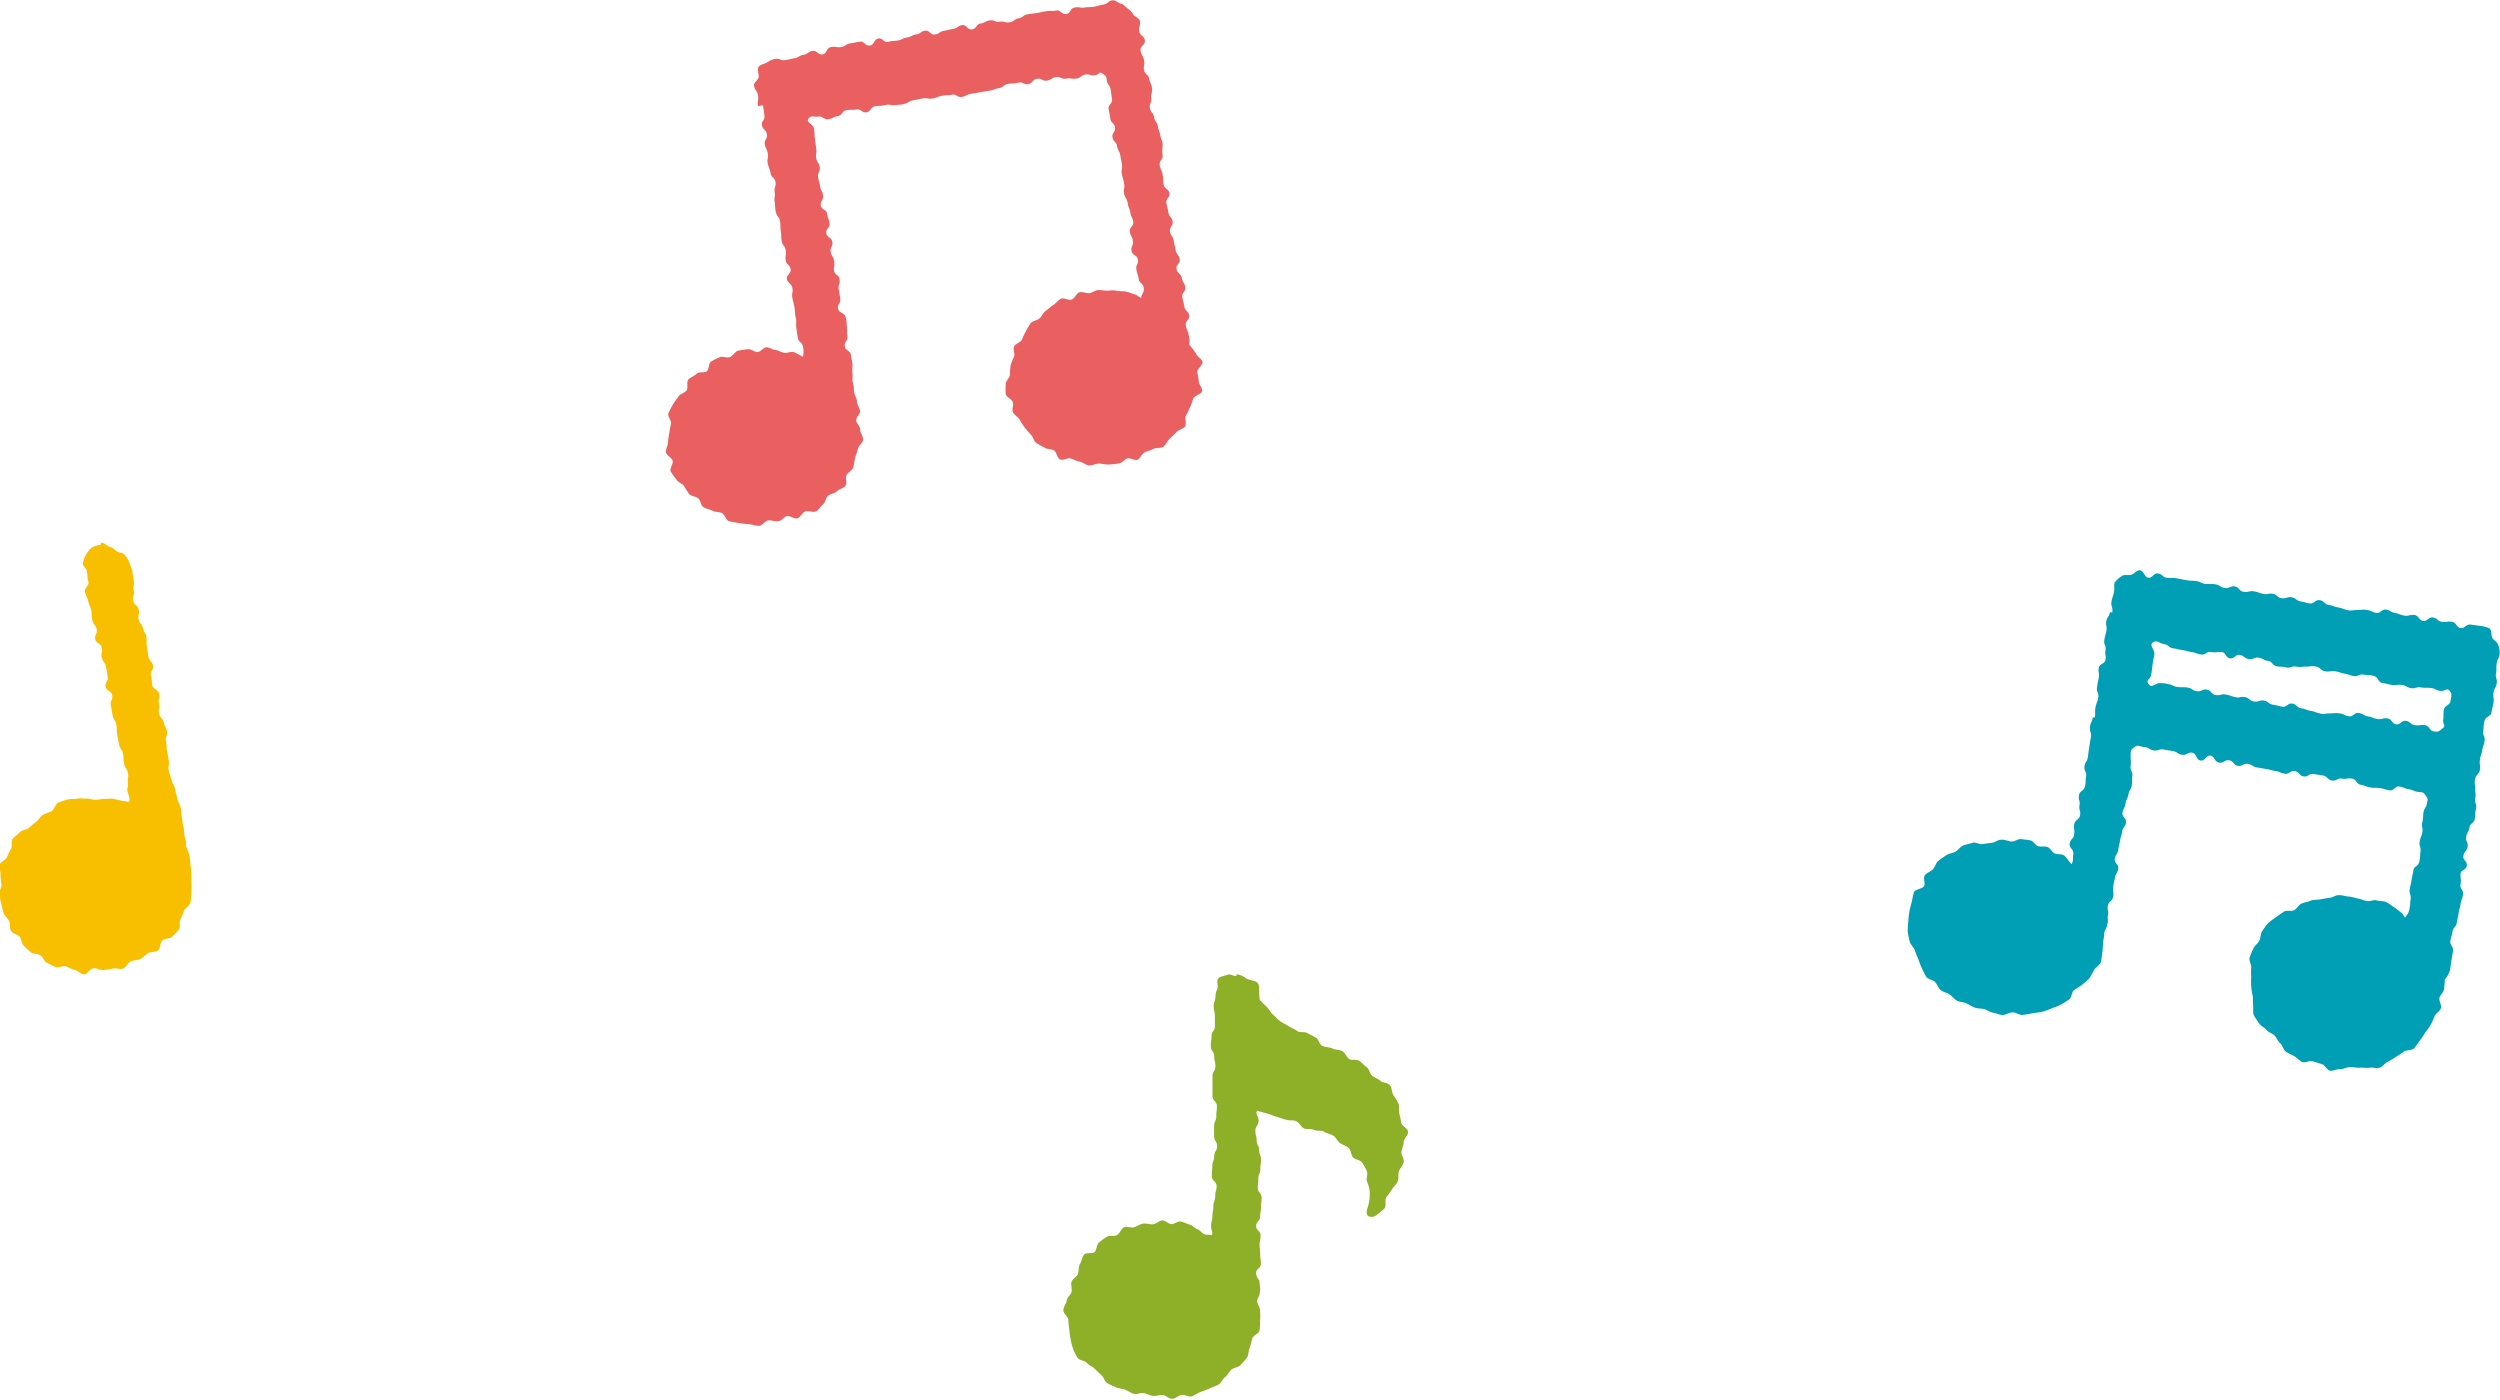 <svg xmlns="http://www.w3.org/2000/svg" width="250" height="140" viewBox="0 0 250 140"><title>icon_onpu_left</title><g id="レイヤー_2" data-name="レイヤー 2"><g id="レイヤー_1-2" data-name="レイヤー 1"><path d="M125.8,98.35c-.2-.33-.83-.3-1.16-.49a2,2,0,0,0-1-.44v.19c-.3,0-.63-.24-.9-.13s-.71.15-.91.36,0,.76-.07,1a1.9,1.9,0,0,0-.21.78c0,.49-.18.49-.18,1s.12.49.12,1,0,.48,0,1-.34.48-.34,1-.07.48-.07,1,.34.48.34,1,.12.48.12,1-.29.48-.29,1,0,.48,0,1,0,.49,0,1,.44.48.44,1-.06.48-.06,1-.22.48-.22,1,0,.49,0,1,.3.49.3,1-.29.49-.29,1-.19.49-.19,1-.05.49-.05,1,.48.49.48,1-.14.49-.14,1-.18.49-.18,1-.1.49-.1,1-.13.49-.13,1,.21.45.07.92c-.26-.15-.42,0-.7-.1s-.46-.42-.74-.52-.51-.4-.8-.47-.57-.25-.87-.3-.64.28-.94.26-.59-.37-.89-.37-.63.36-.95.39-.66-.12-1-.06-.59.28-.9.36-.73-.14-1,0-.42.65-.71.79-.73,0-1,.16-.53.38-.78.57-.21.73-.44.95-.88,0-1.08.29-.21.66-.39.93-.07.69-.21,1-.51.45-.62.75.07.67,0,1-.44.54-.48.86-.34.63-.34,1,.45.62.49.94a7.67,7.67,0,0,0,.1.94,8.28,8.28,0,0,0,.13,1,8.76,8.76,0,0,0,.25,1,9,9,0,0,0,.45.88c.18.26.73.26.93.5s.53.34.76.56a8.79,8.79,0,0,0,.67.64c.25.19.32.64.59.81s.58.28.87.42.63.14.93.25.56.32.87.41.67-.13,1-.07.59.25.91.28.62-.09.95-.09.66.41,1,.38.61-.34.92-.39.72.23,1,.15.59-.33.88-.44.63-.21.91-.35.63-.23.9-.39.41-.56.66-.75.39-.52.62-.74.71-.22.91-.46a9.27,9.27,0,0,0,.65-.74c.18-.26.14-.68.29-1a8.36,8.36,0,0,0,.24-.93c.11-.3.65-.47.73-.78a8.61,8.61,0,0,0,.06-1,8.27,8.27,0,0,0,0-1c0-.32-.25-.62-.29-.92s.32-.59.24-.89c.14-.29,0-.66,0-1s-.35-.47-.35-.94.48-.47.48-.94-.07-.47-.07-.94-.06-.47-.06-.95.1-.47.1-.94-.45-.47-.45-.94.4-.47.4-.94.09-.47.09-.95.06-.47.06-.95-.38-.47-.38-.95.05-.47.05-.95.2-.47.2-.95.07-.47.07-.95-.18-.47-.18-.94-.25-.47-.25-.95-.13-.48-.13-1,.32-.48.32-1-.33-.56-.16-1l1.08.3c.32.09.62.24.92.32l.93.29c.32.1.69,0,1,.14s.48.6.77.72.7,0,1,.15.71,0,1,.18.64.23.91.38.43.58.69.75.62.3.86.49.23.73.45.95.7.25.88.49a5.15,5.15,0,0,1,.48.85c.15.31-.05.69,0,1a4.08,4.08,0,0,1,.28.88,4.38,4.38,0,0,1,0,.95,5.44,5.44,0,0,1-.21.94c-.12.27-.1.64.1.77a.78.78,0,0,0,.84-.13,7.91,7.91,0,0,0,.78-.66c.19-.25,0-.8.16-1.1a8.48,8.48,0,0,0,.58-.79c.14-.28.46-.5.58-.83s0-.67.12-1,.41-.57.47-.91-.27-.7-.23-1,.21-.63.23-1,.44-.65.44-1-.64-.62-.69-.93a6.08,6.08,0,0,0-.19-.91c-.09-.32.06-.69-.08-1a6.49,6.49,0,0,0-.5-.83c-.18-.27-.14-.71-.35-1s-.71-.22-.95-.44-.56-.3-.82-.51-.29-.68-.56-.86-.47-.46-.75-.64-.74,0-1-.18-.39-.62-.68-.78-.67-.12-1-.27-.67-.11-1-.26-.37-.69-.66-.84l-.86-.45c-.29-.16-.73,0-1-.2s-.58-.31-.85-.48-.59-.32-.85-.5-.48-.46-.73-.67-.39-.55-.62-.77a8.83,8.83,0,0,1-.69-.69C125.85,99.08,126,98.62,125.8,98.35Z" style="fill:#8eaf28"/><path d="M244.47,97.95A2.37,2.37,0,0,0,245,97c.08-.47.06-.48.14-.95s.08-.47.16-.95-.33-.54-.26-1,.13-.47.21-.94.35-.43.43-.9.11-.47.18-.94.13-.47.2-.94.17-.46.24-.93-.33-.54-.25-1,0-.49,0-1,.55-.4.63-.87-.42-.55-.34-1,.34-.43.42-.91-.22-.52-.14-1,.25-.44.32-.91.46-.41.54-.88,0-.48.12-1-.16-.51-.08-1,0-.49,0-1-.11-.5,0-1,.39-.42.47-.9-.07-.5,0-1,.15-.46.23-.94.16-.46.24-.94-.22-.52-.14-1,0-.48.13-1,.62-.39.7-.87.12-.47.2-.95-.06-.5,0-1,.24-.45.32-.93-.15-.51-.07-1,0-.49.07-1,.22-.46.3-.94a2.42,2.42,0,0,0-.14-.9c-.07-.29-.4-.43-.57-.67s-.06-.82-.31-1a2.85,2.85,0,0,0-.95-.25c-.47-.07-.47-.06-.94-.13s-.55.42-1,.34-.39-.54-.86-.62-.49.07-1,0-.42-.35-.89-.43-.55.42-1,.34-.4-.52-.87-.59-.5.14-1,.06-.45-.18-.92-.26-.44-.26-.9-.34-.55.41-1,.33-.44-.22-.91-.29-.49,0-1,0-.5.12-1,0-.45-.18-.92-.26-.45-.17-.92-.25-.42-.39-.89-.47-.54.39-1,.32-.46-.12-.92-.2-.43-.33-.89-.41-.51.16-1,.09-.42-.36-.89-.44-.5.12-1,0-.45-.18-.92-.25-.5.13-1,.05-.41-.46-.88-.54-.52.24-1,.16-.44-.28-.91-.36-.49,0-1-.05-.45-.21-.92-.28-.48,0-1-.09-.46-.1-.93-.18-.49,0-1-.06-.43-.35-.9-.43-.57.49-1,.42-.38-.68-.85-.75c-.3,0-.6.41-.88.47s-.66-.06-.9.11a2.59,2.59,0,0,0-.7.63c-.15.24,0,.63-.09.93-.08.52-.17.5-.25,1s.16.55.08,1.07l-.24,0c-.07.46-.28.43-.36.89s.11.49,0,1-.13.45-.2.91.2.5.12,1,.08.48,0,.94-.61.38-.68.84.1.49,0,1-.1.46-.17.93.2.51.13,1h0c-.08.52-.19.5-.28,1s0,.53-.06,1l-.21,0c-.08.48-.21.46-.28.95s.17.52.09,1-.08.48-.16,1-.07.48-.14,1-.27.45-.34.94.24.53.16,1,0,.49-.11,1-.52.41-.6.9.13.52.05,1,.14.52.06,1-.51.41-.59.9.06.51,0,1-.37.44-.45.92.44.57.36,1.06.05.6-.17,1c-.23-.19-.51-.7-.76-.87s-.67-.06-.94-.2-.42-.51-.7-.63-.65,0-.94-.09-.48-.51-.78-.58-.62-.08-.91-.13-.68.27-1,.24-.63-.19-1-.18-.62.27-.93.31-.62.07-.93.13-.72-.23-1-.13-.65.15-.95.27-.5.47-.78.62-.65.18-.92.36a9.53,9.53,0,0,0-.8.57c-.24.21-.32.61-.54.84s-.61.34-.8.59.08.82-.08,1.09-.85.29-1,.58a8.57,8.57,0,0,0-.22,1,8.18,8.18,0,0,0-.24.95,8.3,8.3,0,0,0-.11,1,8.5,8.5,0,0,0-.06,1,8.47,8.47,0,0,0,.2,1c.07.31.41.57.51.87a8.35,8.35,0,0,0,.35.89,8.92,8.92,0,0,0,.35.9,9.51,9.51,0,0,0,.45.88c.19.25.66.29.88.52s.31.6.56.8.61.25.88.43.46.46.74.62.64.14.93.27.55.32.85.43.63.07.94.15.57.31.89.36.63.21.94.23.64-.25,1-.26.66.28,1,.25.65-.09,1-.16.66-.07,1-.16.63-.21.92-.33.63-.22.91-.37.57-.34.84-.52.25-.74.49-.94a9,9,0,0,0,.8-.53,8.76,8.76,0,0,0,.73-.64,8.3,8.3,0,0,0,.47-.84c.16-.27.55-.46.68-.75a8.91,8.91,0,0,0,.15-1,8.41,8.41,0,0,0,.07-1,7.59,7.59,0,0,0,.13-.93c0-.31.3-.54.27-.85.19-.27,0-.66.1-1s-.12-.49,0-.95.45-.4.52-.86-.05-.48,0-.95.09-.46.17-.93.25-.43.33-.9-.41-.54-.34-1,.27-.43.34-.89.11-.46.18-.92.15-.45.22-.92.31-.43.38-.89-.43-.55-.35-1,.23-.44.3-.9.21-.44.29-.91.25-.43.33-.9,0-.48.06-.95-.24-.52-.17-1,0-.48,0-1,0-.61.38-.89.48-.05,1,0,.44.25.92.33.51-.17,1-.09l.94.16c.47.08.44.3.91.37s.53-.28,1-.21.37.7.84.78.58-.57,1-.49.39.62.86.7.53-.3,1-.23.41.47.88.55.53-.27,1-.19.44.28.9.35l.94.16c.47.08.46.13.93.2s.45.2.92.27.54-.34,1-.26.41.45.88.53.53-.31,1-.24l.94.15c.47.08.42.42.89.5s.53-.27,1-.19.5-.07,1,0,.4.53.88.61.46.19.93.27.49,0,1,.07.46.14.94.22.56-.46,1-.38.46.19.93.27.46.19.94.27.45-.05.74.34.23.33.15.8-.28.44-.35.91,0,.48-.12,1,.1.5,0,1-.18.46-.26.93.15.51.08,1,0,.48-.12,1-.51.4-.59.88-.11.47-.18.94-.11.47-.19.94.17.51.09,1,0,.48-.12,1-.19.4-.41.83c-.23-.19-.17-.35-.42-.51s-.47-.4-.73-.55-.5-.38-.78-.5-.64-.06-.92-.16-.66.13-1,.06-.56-.19-.85-.24-.62-.18-.93-.2-.64-.15-1-.15-.63.24-.94.27-.62.1-.93.16-.64,0-.95.13-.62.16-.92.28-.45.51-.73.66-.77,0-1,.13a26.94,26.94,0,0,0-1.6,1.15,9,9,0,0,0-.59.79c-.19.25-.16.68-.32,1s-.47.49-.59.78a8.15,8.15,0,0,0-.37.91c-.09.3.21.7.16,1a7.39,7.39,0,0,0,0,.94,7.27,7.27,0,0,0,0,.92,7.35,7.35,0,0,0,.14.91c.07.31,0,.65.05,1s-.06.72.08,1a9.24,9.24,0,0,0,.54.82c.17.27.55.4.74.65s.57.32.79.55.32.55.56.76.3.65.56.84.57.3.85.46.5.45.79.58.76-.18,1.06-.08.58.2.89.28.52.62.84.67.68-.18,1-.16.64-.19,1-.2.63.09.95.06.65.05,1,0,.7.09,1,0,.53-.47.82-.59a9.56,9.56,0,0,0,.82-.5,9.1,9.1,0,0,0,.79-.52c.27-.18.73-.1,1-.31a9.24,9.24,0,0,0,.59-.79,8.48,8.48,0,0,0,.54-.8,8,8,0,0,0,.55-.78,7.83,7.83,0,0,0,.39-.87c.12-.29.54-.49.63-.8s-.2-.7-.15-1,.44-.59.46-.9S244.5,98.26,244.47,97.95ZM214.84,68.38c-.28-.4.2-.43.28-.92s.07-.49.14-1,.09-.49.17-1-.55-.91-.15-1.21.66.09,1.13.16.43.35.9.42.47.11.94.18.46.13.93.2.46.17.93.24.54-.33,1-.25.49,0,1,0,.4.55.87.63.55-.42,1-.34.43.34.9.42.52-.22,1-.14.44.25.92.32.41.46.88.54.48,0,.94.11.51-.16,1-.08.49,0,1,0,.5-.11,1,0,.42.39.89.47.49-.07,1,0,.46.15.93.23.46.16.93.24.52-.22,1-.14.48,0,1,.13.39.62.86.7.47.12.94.2.5-.06,1,0,.45.24.92.32.51-.15,1-.07.49,0,1,.06.45.22.93.29.67-.36.95,0,.16.5.08,1-.58.41-.66.89,0,.5-.07,1,.33.56-.06.86-.41.38-.88.3-.4-.54-.87-.62-.5.07-1,0-.43-.35-.9-.43-.55.42-1,.34-.4-.52-.87-.59-.51.14-1,.06-.45-.19-.93-.26-.44-.26-.92-.34-.55.41-1,.33-.45-.22-.92-.29-.49,0-1,0-.5.12-1,0-.45-.18-.92-.26-.45-.18-.92-.25-.42-.39-.89-.47-.55.39-1,.31-.46-.12-.94-.2-.43-.33-.9-.41-.51.16-1,.09-.43-.36-.9-.44-.51.12-1,0-.46-.18-.93-.26-.51.13-1,.05-.41-.46-.89-.54-.52.24-1,.16-.44-.28-.91-.36-.49,0-1-.06-.45-.21-.93-.29a3.36,3.36,0,0,0-1-.09C215.25,68.54,215.12,68.77,214.84,68.38Z" style="fill:#009fb5"/><path d="M12.93,56.26a2.38,2.38,0,0,0-.46-.78c-.17-.24-.56-.19-.8-.35s-.38-.38-.67-.44-.6-.47-.9-.41l0,.19a2.56,2.56,0,0,0-.89.27,2.53,2.53,0,0,0-.6.71,2.42,2.42,0,0,0-.32.85c-.05.28.34.52.4.82.1.48,0,.49.14,1s-.42.58-.33,1.06.22.45.32.92.21.45.3.93,0,.49.12,1,.33.42.43.89-.24.54-.14,1,.55.38.65.85-.13.52,0,1,.32.43.42.91.08.48.17,1-.31.56-.21,1,.56.38.66.85-.24.55-.14,1,.08.48.18,1,.28.44.37.92,0,.5.09,1,.09.48.19,1,.29.44.39.91,0,.49.11,1,.28.44.38.92-.05.51,0,1-.15.53,0,1,.19.43.14.92a6.81,6.81,0,0,0-.72-.11c-.29-.07-.57-.15-.87-.2s-.59,0-.89,0-.58.08-.88.09-.6-.15-.9-.12-.62-.08-.92,0-.68,0-1,.09-.64.2-.93.32-.39.7-.67.85-.6.21-.87.38-.42.49-.67.68-.48.39-.71.6-.7.2-.91.44-.54.41-.73.67,0,.76-.16,1a8.37,8.37,0,0,0-.41.84c-.12.29-.66.45-.74.76s.15.7.1,1a8.22,8.22,0,0,0,.1,1c0,.32-.24.63-.21.95a7.91,7.91,0,0,0,.19.94,7.79,7.79,0,0,0,.23.93c.1.3.41.51.55.79s0,.7.2,1,.63.31.84.56.19.67.42.9a8.77,8.77,0,0,0,.7.66c.25.19.67.13.95.3s.38.62.67.76.57.31.88.42.71-.15,1-.07.58.3.89.35.6.44.92.46.65-.61,1-.62.63.22,1,.18.62-.08.94-.15.7.13,1,0,.47-.6.76-.72.66-.08.94-.23.5-.4.77-.57.73-.08,1-.28.2-.75.43-1,.77-.14,1-.38.48-.46.67-.72,0-.76.15-1a8.31,8.31,0,0,0,.36-.87c.12-.29.55-.48.64-.78a8.4,8.4,0,0,0,.1-1,8,8,0,0,0,0-1,10.51,10.51,0,0,0-.1-1.88,8,8,0,0,0-.11-.94,7.71,7.71,0,0,0-.33-.85,2.23,2.23,0,0,0-.14-1c-.1-.47,0-.48-.12-1s-.07-.47-.16-.94,0-.48-.12-.95-.24-.44-.34-.91-.13-.46-.22-.93-.25-.44-.35-.9-.17-.45-.27-.92.07-.5,0-1-.08-.47-.17-.94,0-.49-.11-1,.19-.52.1-1-.23-.44-.33-.9-.37-.41-.47-.88.11-.51,0-1,.13-.52,0-1-.58-.37-.67-.84,0-.48-.13-.95.29-.55.2-1-.35-.42-.45-.89-.06-.48-.15-.95,0-.5-.06-1-.25-.44-.35-.91-.33-.42-.43-.89.15-.52,0-1-.45-.4-.55-.86.17-.53.07-1,.08-.51,0-1a7.15,7.15,0,0,1-.14-.94A7.53,7.53,0,0,0,12.93,56.26Z" style="fill:#f8be00"/><path d="M118.92,34.47a2.16,2.16,0,0,0-.06-1c-.08-.47-.2-.45-.28-.93s.42-.56.34-1-.41-.42-.49-.89-.12-.47-.2-.94.38-.55.3-1-.27-.44-.35-.91-.44-.41-.52-.89.39-.55.31-1-.33-.43-.41-.91-.11-.47-.19-.94-.29-.44-.37-.91.33-.54.26-1-.34-.43-.42-.9-.12-.47-.2-.94.38-.55.3-1-.5-.4-.58-.87,0-.48-.1-1-.22-.45-.29-.93.37-.55.29-1,0-.49,0-1-.14-.46-.22-.94-.17-.46-.25-.93-.3-.44-.38-.92-.34-.43-.42-.91.21-.52.14-1,.14-.51.07-1-.2-.46-.28-.93-.44-.42-.52-.89.12-.51,0-1-.26-.45-.34-.92.5-.57.42-1.05-.48-.41-.56-.89.15-.52.07-1c0-.3-.5-.43-.65-.67a1.8,1.8,0,0,0-.53-.57c-.24-.17-.38-.43-.67-.5s-.61-.41-.91-.36c-.47.08-.42.36-.89.43s-.46.13-.92.21-.48,0-.94.08-.49-.09-1,0-.38.57-.85.65-.55-.43-1-.35-.48,0-1,.07-.46.11-.93.18-.47.05-.94.13-.43.33-.89.4-.43.32-.89.4-.5-.13-1-.06-.51-.2-1-.13-.44.24-.91.31-.4.52-.86.59-.56-.5-1-.43-.43.3-.9.38-.46.11-.92.19-.43.3-.89.37-.55-.46-1-.38-.43.31-.9.38-.44.23-.91.3-.44.22-.91.3-.47,0-.94.13-.55-.4-1-.33-.38.62-.85.7-.56-.46-1-.38L85,4.34c-.47.08-.43.3-.91.37s-.5-.1-1,0-.37.66-.84.73-.55-.43-1-.35-.43.31-.9.39-.44.27-.91.35-.47.11-.94.18-.52-.2-1-.12a2.16,2.16,0,0,0-.79.35c-.25.16-.67.19-.84.42s0,.67,0,1-.52.59-.47.89c.09.52.31.48.4,1s-.1.55,0,1.06l.5-.08c.08.48.06.48.14,1s-.32.54-.24,1,.41.42.49.9-.29.54-.21,1,.22.45.3.93-.11.51,0,1,.19.46.27.94.42.42.5.89-.16.51-.08,1-.08.5,0,1,0,.49.11,1,.34.44.42.91,0,.49.08,1,0,.49.09,1,.32.44.4.91-.06.5,0,1,.41.42.49.9-.45.57-.37,1,.47.42.55.9-.1.51,0,1,.13.47.21.95,0,.48.12,1,0,.5.06,1,.07.48.15,1,.44.42.52.91a2.43,2.43,0,0,1,0,1c-.28-.1-.65-.38-.94-.46s-.64.12-.94.07-.57-.25-.87-.28-.6-.27-.9-.27-.59.46-.89.48-.65-.33-.94-.29-.67.07-1,.15-.52.53-.82.64-.75-.1-1,0-.61.28-.88.44-.22.85-.47,1-.79,0-1,.23-.59.34-.81.57,0,.85-.19,1.1-.64.33-.8.6a9.18,9.18,0,0,0-.56.8,9,9,0,0,0-.45.88c-.1.3.32.75.26,1.06a7.43,7.43,0,0,0-.17.91,7.54,7.54,0,0,0-.13.93c0,.32-.25.67-.2,1s.57.52.66.83-.32.8-.19,1.09a8.54,8.54,0,0,0,.58.81c.16.28.57.39.76.64a8.47,8.47,0,0,0,.51.81c.22.23.65.21.9.42s.25.7.52.88.62.21.9.36.64.1.93.22.42.73.72.82.65.13,1,.19.65.09,1,.12.65.16,1,.16.62-.51.95-.54.65.13,1,.08.55-.44.85-.51.76.33,1.06.22.47-.55.76-.68.79.12,1.07,0,.46-.51.71-.7.28-.66.52-.87.66-.22.88-.45.66-.3.86-.55-.06-.82.11-1.09.52-.44.66-.72a8.68,8.68,0,0,0,.18-1,7.88,7.88,0,0,0,.3-.9c.06-.31.49-.58.51-.9s-.28-.66-.29-1-.34-.58-.4-.9.48-.75.39-1a7,7,0,0,0-.33-.81c.09-.31-.2-.63-.26-1s0-.47-.12-.94,0-.48-.05-.95,0-.48,0-.95l-.16-.93c-.08-.47-.53-.39-.61-.86s.34-.54.26-1,0-.48-.05-1,0-.47-.13-.94-.69-.36-.76-.83.31-.53.23-1-.08-.46-.16-.92.16-.5.09-1-.47-.4-.55-.86.11-.5,0-1-.26-.44-.34-.9.24-.52.16-1-.52-.39-.6-.86.41-.55.33-1-.17-.45-.24-.92-.56-.39-.64-.85.3-.53.23-1-.22-.44-.3-.91-.12-.46-.2-.93.24-.52.16-1-.27-.43-.35-.9.09-.5,0-1-.06-.47-.13-.94,0-.48-.09-1-.83-.6-.55-1,.58-.13,1-.21.54.34,1,.26.45-.22.92-.3.4-.52.87-.6.48,0,1-.07.54.35,1,.28.4-.52.87-.6.48,0,1-.12.5.06,1,0,.48,0,.95-.13.44-.28.91-.36.47-.1.94-.18.5.1,1,0,.45-.19.92-.27.48,0,.95-.1.53.3,1,.22.45-.23.92-.31l.94-.16.94-.16c.47-.08.46-.17.93-.25s.43-.34.9-.42.48,0,1-.12.52.21,1,.14.41-.45.89-.53.53.26,1,.18.44-.28.91-.35.52.23,1,.15.5.06,1,0,.44-.32.91-.4.51.14,1,.06.35-.43.74-.15.35.21.42.68.31.43.39.91.05.48.13.95-.42.55-.34,1,.1.47.17.94.39.42.47.88-.33.54-.25,1,.38.42.46.89.24.44.32.92.1.47.17.94-.12.5,0,1,.14.46.22.93-.13.51,0,1,.28.44.35.91.18.46.26.93.21.45.29.92-.42.56-.34,1,.23.45.31.92-.22.52-.14,1,.57.39.64.86-.23.53-.15,1,.15.46.23.94.44.42.51.89-.2.51-.27,1c-.28-.1-.4-.28-.69-.36s-.58-.22-.87-.27-.61,0-.91-.08-.61,0-.91,0-.61-.08-.91-.06-.58.25-.87.3-.7-.16-1-.08-.48.62-.78.73-.79-.22-1.07-.09-.5.47-.77.63-.5.41-.76.59-.38.54-.62.75-.66.23-.87.46a9.5,9.5,0,0,0-.5.83,8.89,8.89,0,0,0-.4.86c-.17.27-.64.38-.77.66s.1.72,0,1a7.87,7.87,0,0,0-.35.87,7.63,7.63,0,0,0-.06.93c0,.32-.44.63-.43.95a8.25,8.25,0,0,0,0,1c.05.32.63.52.72.82s-.13.72,0,1,.5.46.67.73a7.79,7.79,0,0,0,.5.79,8.08,8.08,0,0,0,.62.71c.22.23.28.63.53.83a9.4,9.4,0,0,0,.84.48c.26.18.65.12.93.27s.33.8.63.92.75-.19,1.06-.1.58.26.9.32.6.34.92.37.65-.18,1-.18.64.11,1,.09.64-.05,1-.11.56-.42.86-.5.75.25,1,.14.44-.61.73-.75.6-.19.88-.35.74,0,1-.23.38-.57.61-.78.46-.44.68-.67.66-.3.85-.55-.06-.82.1-1.09a8.12,8.12,0,0,0,.4-.83,7.74,7.74,0,0,0,.32-.86c.1-.3.81-.44.88-.75s-.34-.7-.32-1a7.94,7.94,0,0,0-.16-.93c0-.32.59-.7.53-1s-.55-.53-.64-.83A8.32,8.32,0,0,0,118.92,34.47Z" style="fill:#ea6061"/><rect width="250" height="140" style="fill:none"/></g></g></svg>
